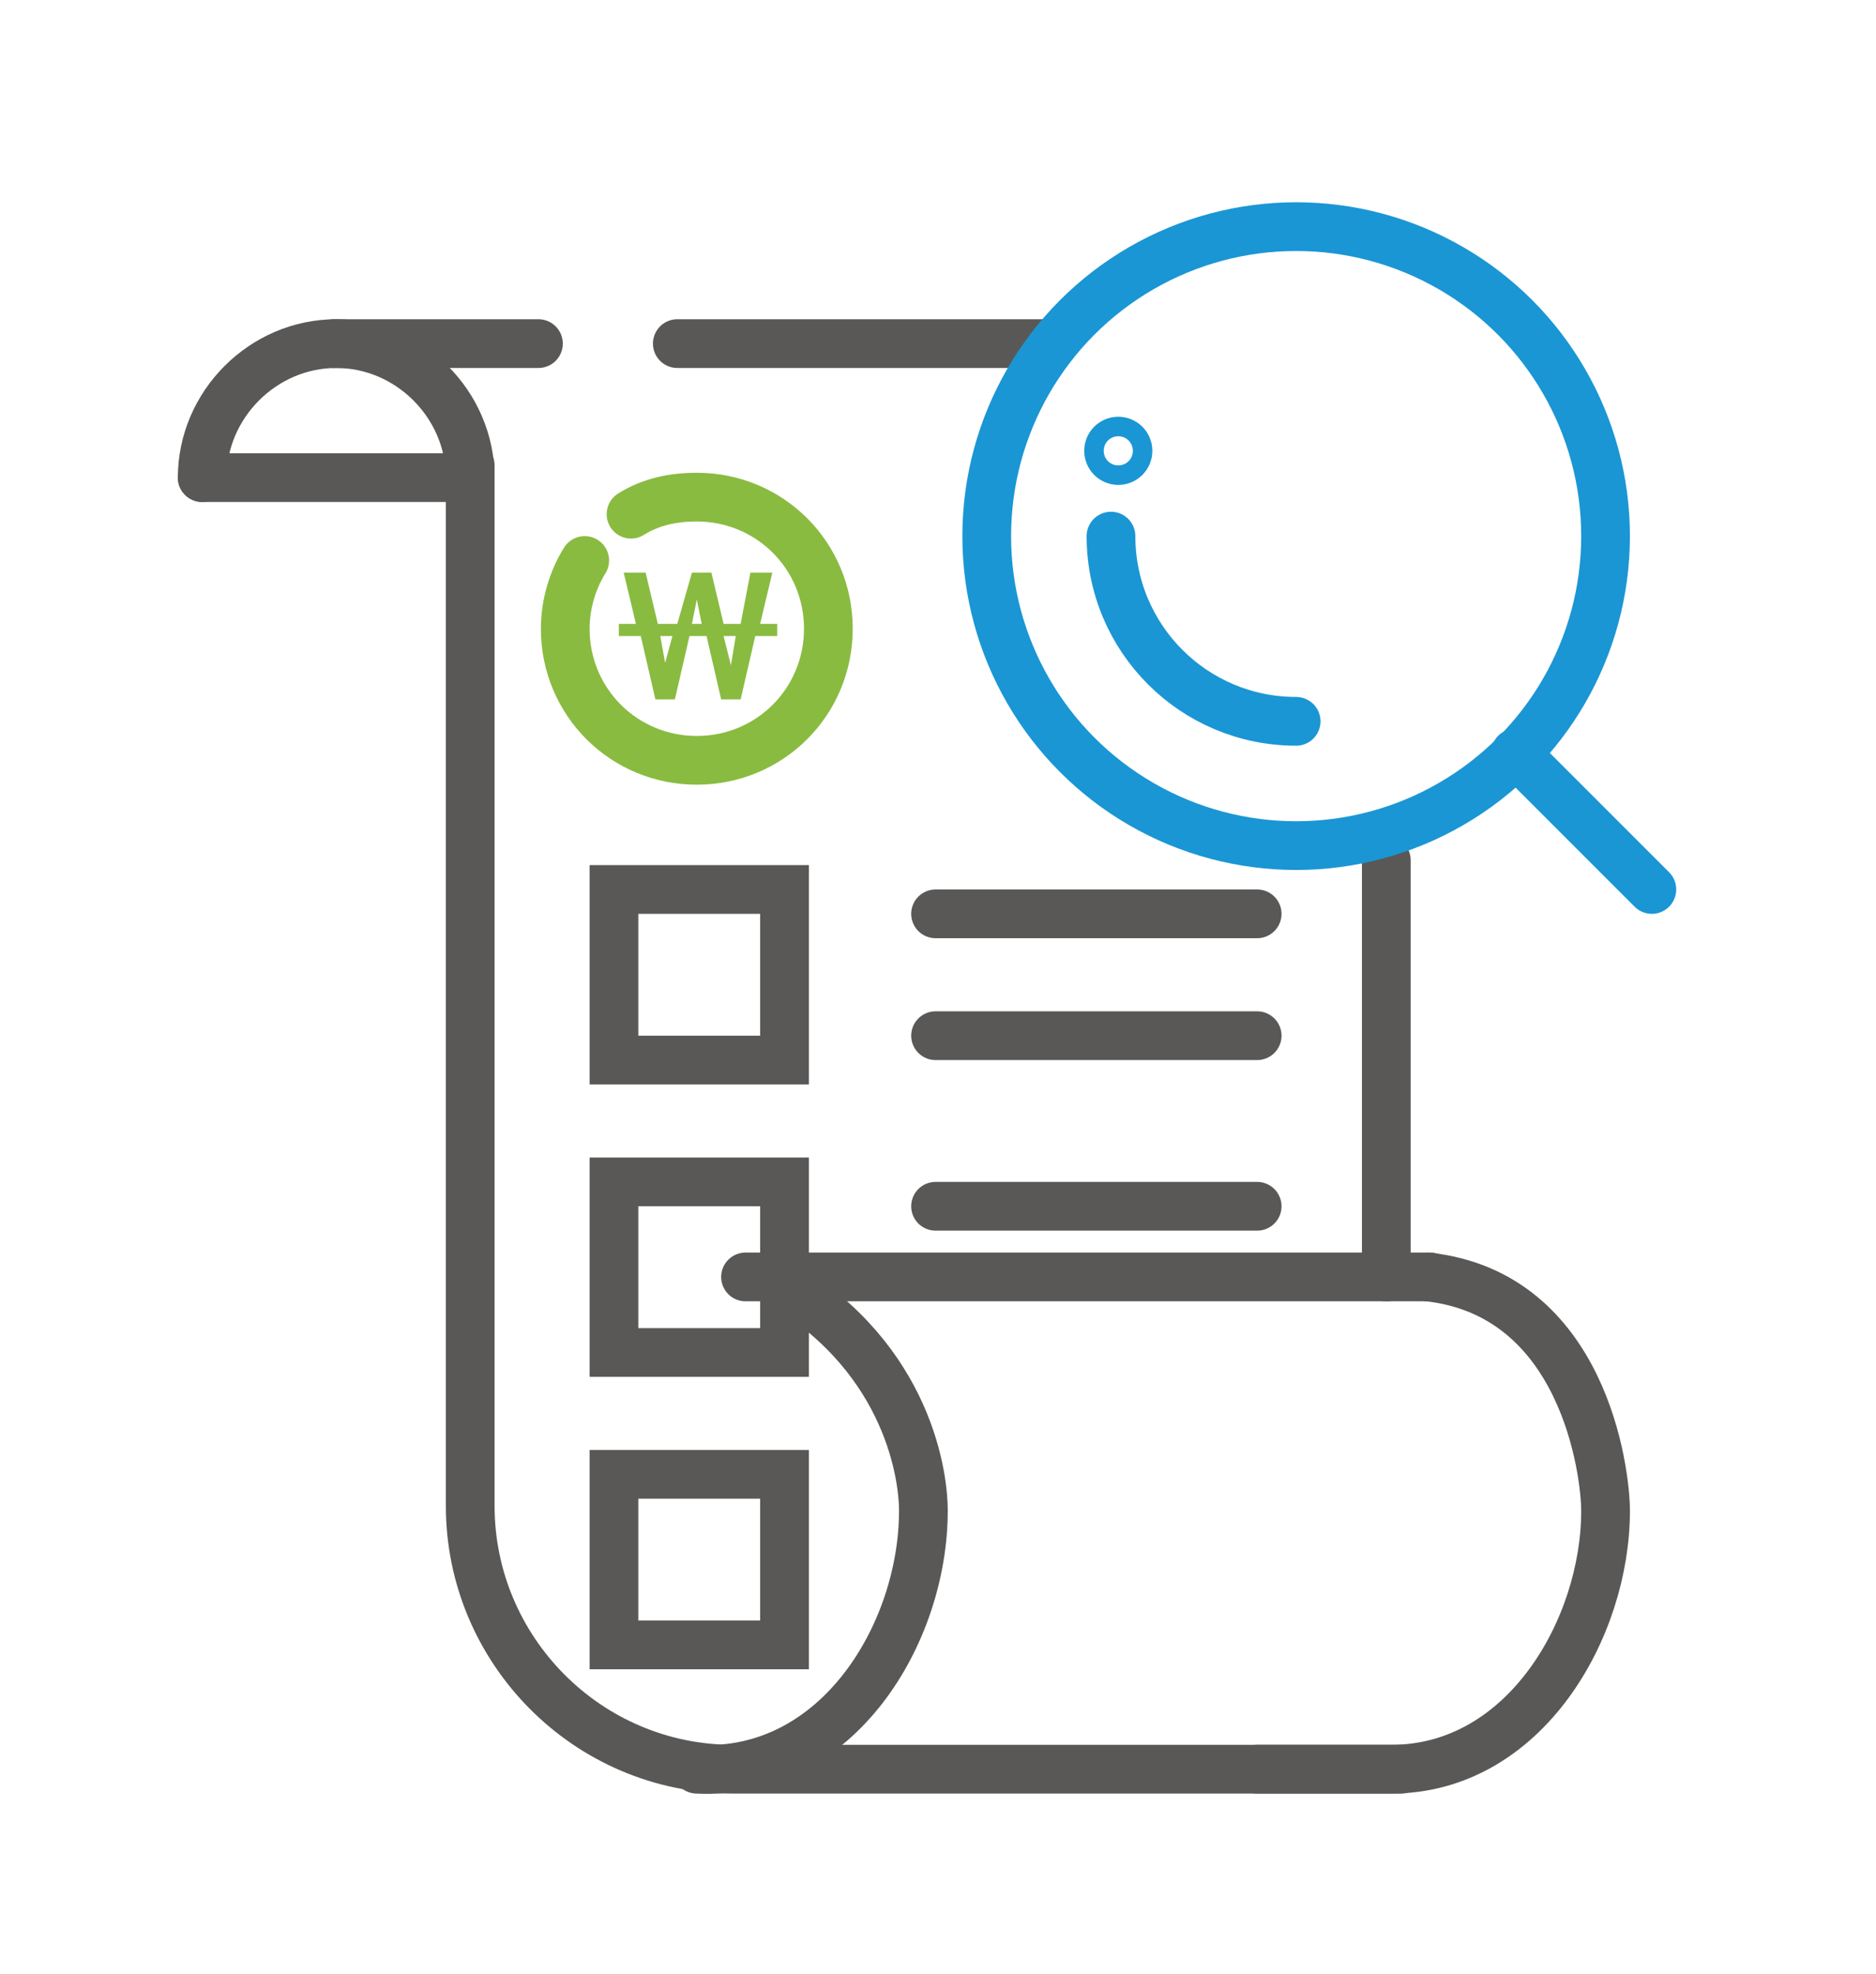 <?xml version="1.0" encoding="utf-8"?>
<!-- Generator: Adobe Illustrator 19.0.0, SVG Export Plug-In . SVG Version: 6.00 Build 0)  -->
<svg version="1.2" baseProfile="tiny" id="Layer_1" xmlns="http://www.w3.org/2000/svg" xmlns:xlink="http://www.w3.org/1999/xlink"
	 x="0px" y="0px" width="77px" height="81px" viewBox="-259 380.9 77 81" xml:space="preserve">
<line id="XMLID_1648_" fill="none" stroke="#595857" stroke-width="2" stroke-linecap="round" stroke-miterlimit="10" x1="-202.1" y1="416.2" x2="-202.1" y2="433.3"/>
<path id="XMLID_1647_" fill="none" stroke="#595857" stroke-width="2" stroke-linecap="round" stroke-miterlimit="10" d="
	M-201.5,453.5h-10.8h-16.6c-6,0-10.8-4.9-10.8-10.8V400"/>
<g id="XMLID_1640_">
	<path id="XMLID_1642_" fill="none" stroke="#89BB41" stroke-width="2" stroke-linecap="round" stroke-miterlimit="10" d="
		M-233.1,402c0.8-0.5,1.7-0.7,2.7-0.7c3,0,5.4,2.4,5.4,5.4c0,3-2.4,5.4-5.4,5.4s-5.4-2.4-5.4-5.4c0-1,0.3-2,0.8-2.8"/>
	<g id="XMLID_1332_">
		<path id="XMLID_1728_" fill="#89BB41" d="M-233.7,406.5h0.8l-0.5-2.1h0.9l0.5,2.1h0.8l0.6-2.1h0.8l0.5,2.1h0.7l0.4-2.1h0.9
			l-0.5,2.1h0.7v0.5h-0.9l-0.6,2.6h-0.8l-0.6-2.6h-0.7l-0.6,2.6h-0.8l-0.6-2.6h-0.9V406.5z M-231.7,408.1l0.3-1.1h-0.5L-231.7,408.1
			z M-230.6,406.5h0.4l-0.2-1L-230.6,406.5z M-229,408.2l0.2-1.2h-0.5L-229,408.2z"/>
	</g>
</g>
<path id="XMLID_1646_" fill="none" stroke="#595857" stroke-width="2" stroke-linecap="round" stroke-miterlimit="10" d="
	M-227.4,433.3c5.5,3,6.3,7.9,6.3,9.6c0,5-3.5,10.9-9.3,10.6"/>
<path id="XMLID_1645_" fill="none" stroke="#595857" stroke-width="2" stroke-linecap="round" stroke-miterlimit="10" d="
	M-200.4,433.3c6.4,0.7,7.3,8,7.3,9.6c0,4.8-3.3,10.6-8.8,10.6c-0.2,0-5.4,0-5.5,0"/>
<polyline id="XMLID_1644_" fill="none" stroke="#595857" stroke-width="2" stroke-linecap="round" stroke-miterlimit="10" points="
	-228.4,433.3 -203.1,433.3 -200.3,433.3 "/>
<path id="XMLID_1631_" fill="none" stroke="#595857" stroke-width="2" stroke-linecap="round" stroke-miterlimit="10" d="
	M-250.7,400.5c0-3,2.5-5.5,5.5-5.5s5.5,2.5,5.5,5.5"/>
<line id="XMLID_1630_" fill="none" stroke="#595857" stroke-width="2" stroke-linecap="round" stroke-miterlimit="10" x1="-231.2" y1="395" x2="-215.9" y2="395"/>
<line id="XMLID_1629_" fill="none" stroke="#595857" stroke-width="2" stroke-linecap="round" stroke-miterlimit="10" x1="-245.3" y1="395" x2="-236.9" y2="395"/>
<line id="XMLID_1628_" fill="none" stroke="#595857" stroke-width="2" stroke-linecap="round" stroke-miterlimit="10" x1="-250.7" y1="400.5" x2="-239.8" y2="400.5"/>
<g id="XMLID_1623_">
	
		<circle id="XMLID_1627_" fill="none" stroke="#1A96D4" stroke-width="2" stroke-linecap="round" stroke-miterlimit="10" cx="-205.8" cy="402.9" r="12.7"/>
	<path id="XMLID_1626_" fill="none" stroke="#1A96D4" stroke-width="2" stroke-linecap="round" stroke-miterlimit="10" d="
		M-205.8,410.5c-4.2,0-7.6-3.4-7.6-7.6"/>
	
		<path id="XMLID_1625_" fill="none" stroke="#1A96D4" stroke-width="2" stroke-linecap="round" stroke-linejoin="round" stroke-miterlimit="10" d="
		M-196.8,411.8l5.6,5.6L-196.8,411.8z"/>
	
		<circle id="XMLID_1624_" fill="none" stroke="#1A96D4" stroke-width="2" stroke-linecap="round" stroke-miterlimit="10" cx="-213.1" cy="399.4" r="0.4"/>
</g>
<rect id="XMLID_1632_" x="-233.8" y="417.4" fill="none" stroke="#595857" stroke-width="2" stroke-linecap="round" stroke-miterlimit="10" width="7" height="7"/>
<line id="XMLID_1633_" fill="none" stroke="#595857" stroke-width="2" stroke-linecap="round" stroke-miterlimit="10" x1="-220.6" y1="418.4" x2="-207.4" y2="418.4"/>
<line id="XMLID_1635_" fill="none" stroke="#595857" stroke-width="2" stroke-linecap="round" stroke-miterlimit="10" x1="-220.6" y1="423.4" x2="-207.4" y2="423.4"/>
<rect id="XMLID_1638_" x="-233.8" y="429.4" fill="none" stroke="#595857" stroke-width="2" stroke-linecap="round" stroke-miterlimit="10" width="7" height="7"/>
<rect id="XMLID_1636_" x="-233.8" y="441.4" fill="none" stroke="#595857" stroke-width="2" stroke-linecap="round" stroke-miterlimit="10" width="7" height="7"/>
<line id="XMLID_1637_" fill="none" stroke="#595857" stroke-width="2" stroke-linecap="round" stroke-miterlimit="10" x1="-220.6" y1="430.4" x2="-207.4" y2="430.4"/>
</svg>
